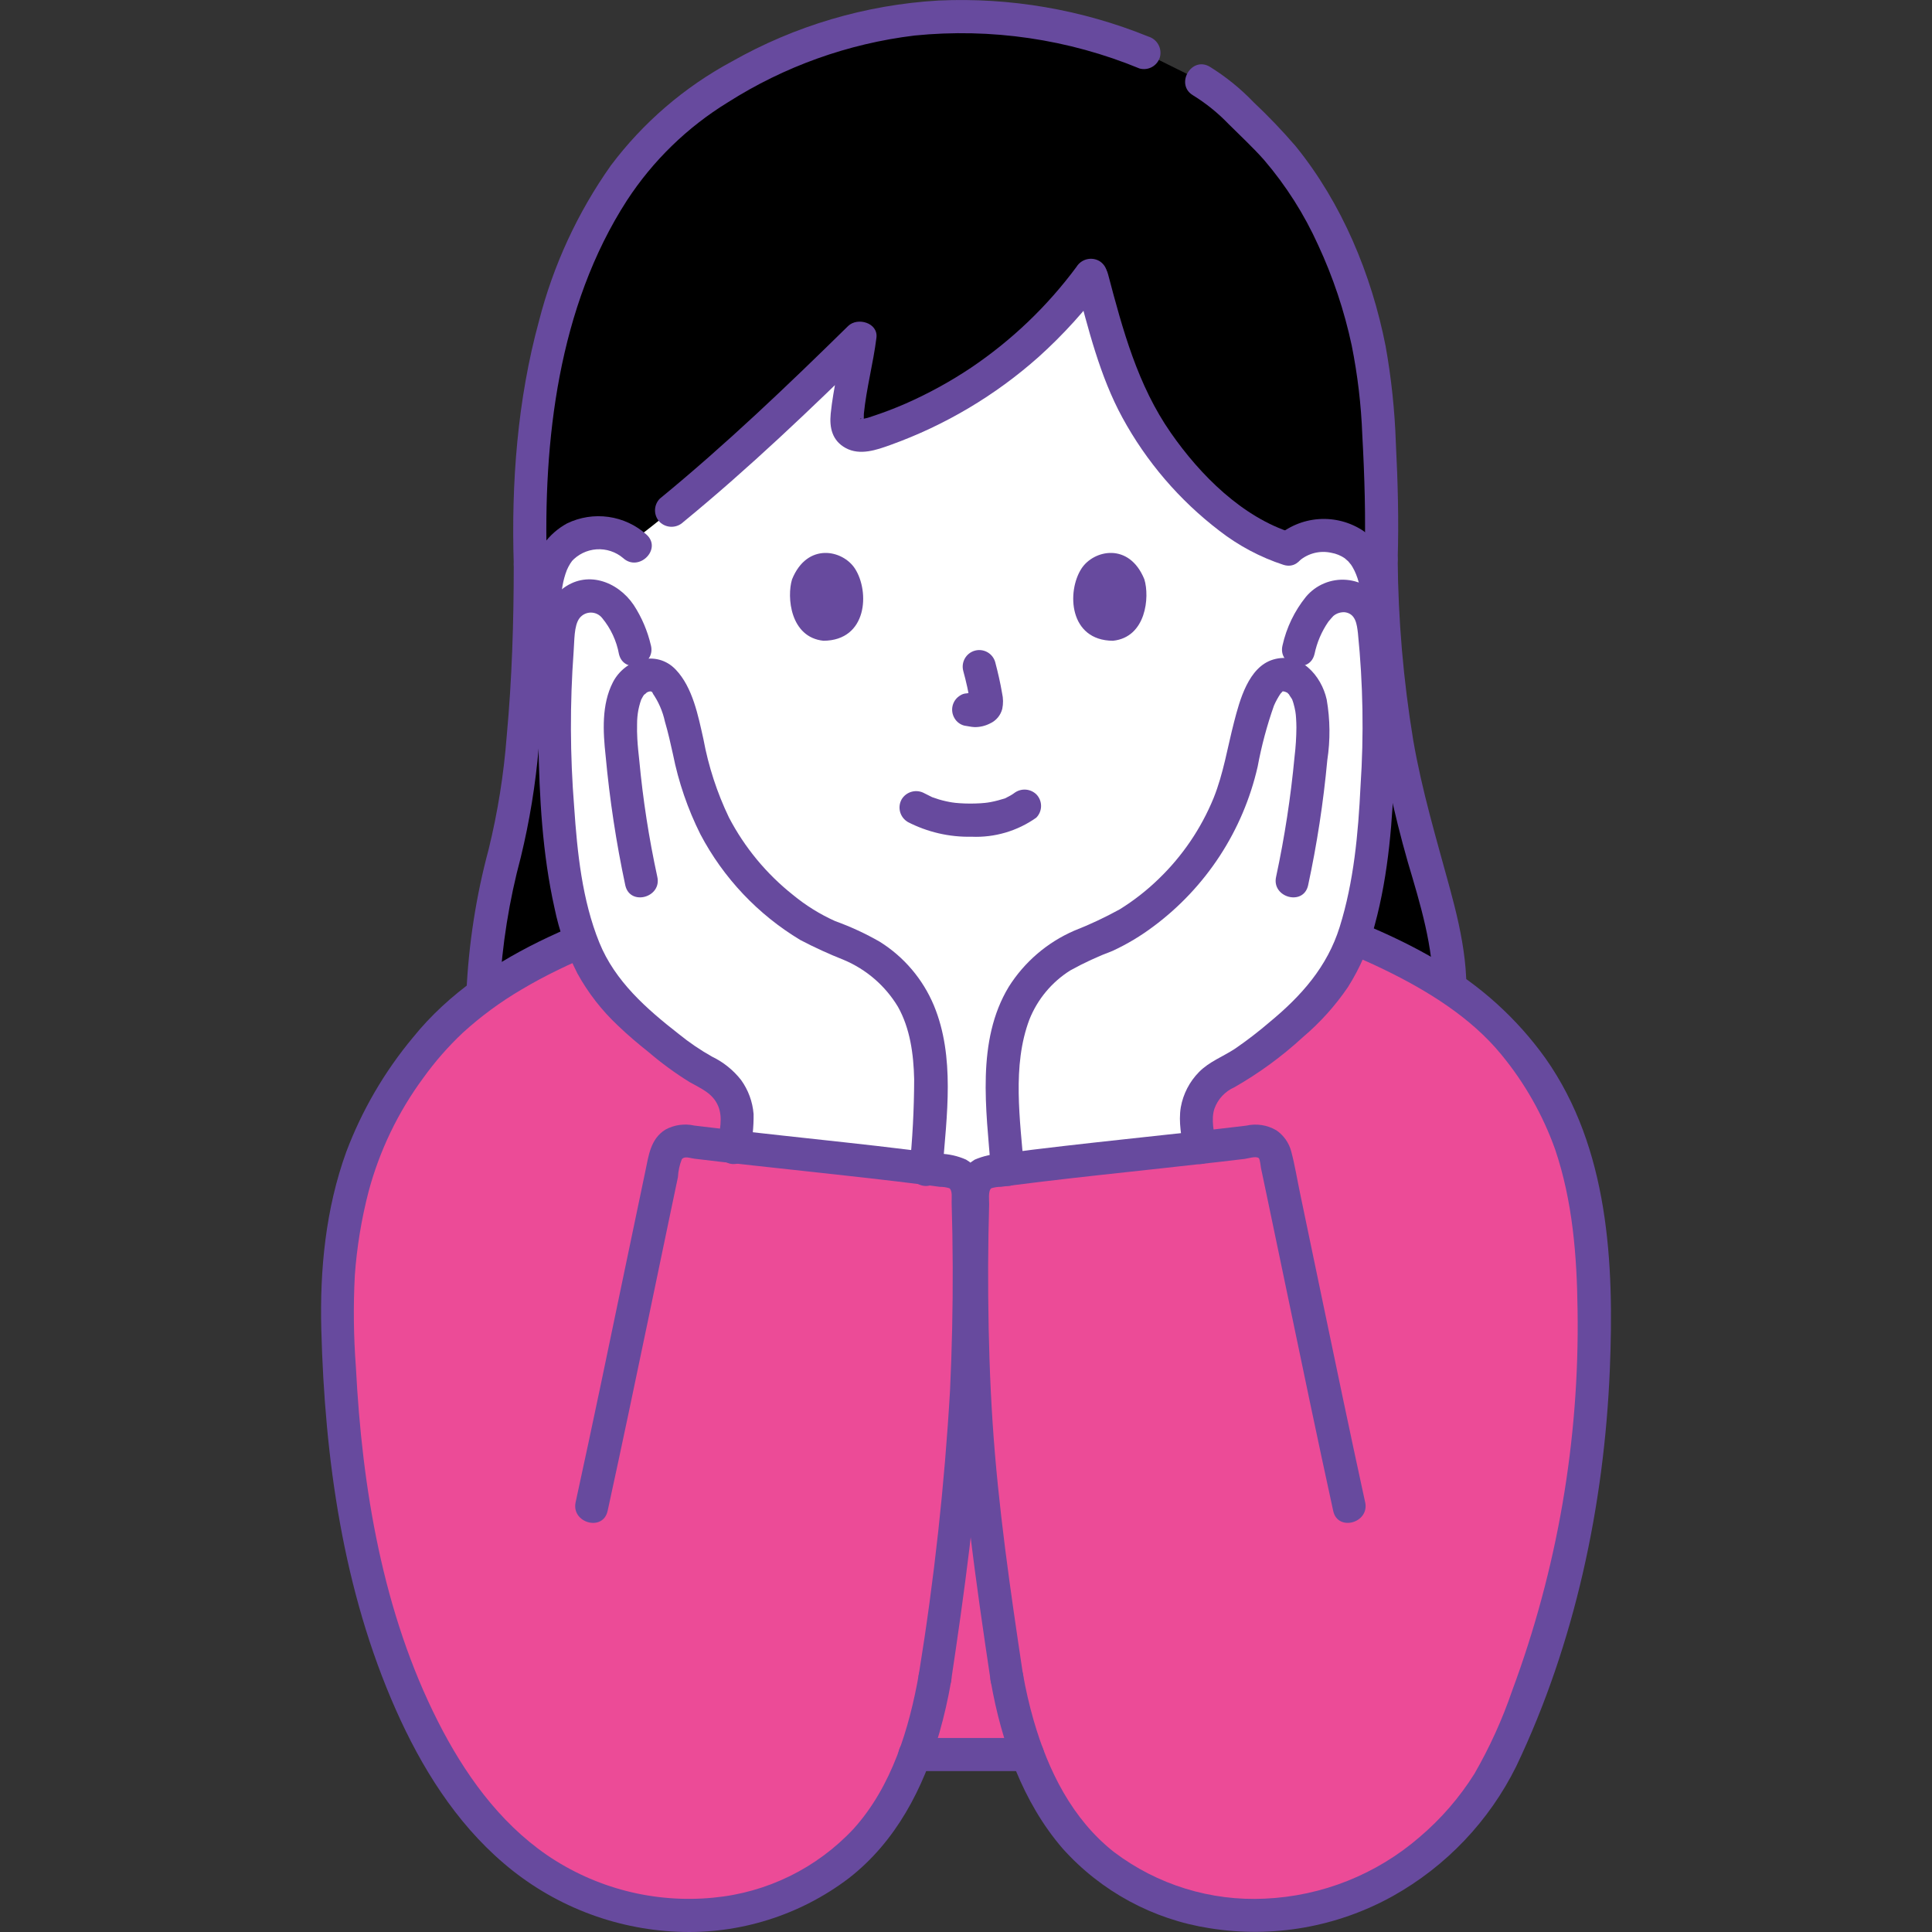<?xml version="1.0" encoding="UTF-8"?> <svg xmlns="http://www.w3.org/2000/svg" viewBox="0 0 167.143 167.143" fill="none"><rect x="0" y="0" width="167.143" height="167.143" fill="#333333" stroke="none"/><g clip-path="url(#clip0_1338_3475)"><path d="M55.907 97.07C47.249 98.507 41.72 91.633 41.761 86.681C41.903 82.514 42.495 78.376 43.526 74.336C44.899 69.434 45.878 60.812 45.878 48.855C45.293 31.214 49.933 18.422 57.249 11.418C61.659 7.196 71.596 1.446 82.762 1.446C88.32 1.359 93.836 2.416 98.969 4.551L103.938 7.014C106.092 8.275 106.859 9.355 109.073 11.478C114.637 16.809 118.507 26.402 119.121 34.992C119.3 37.47 119.646 43.388 119.483 48.38C119.599 57.027 120.585 65.463 123.044 73.768C124.471 78.587 126.388 84.788 124.845 89.573C122.965 95.412 116.221 99.007 110.364 96.92L55.907 97.07Z" fill="black"></path><path d="M58.189 44.08C63.48 39.743 69.175 34.34 74.39 29.22C74.168 31.094 73.391 34.3 73.265 36.239C73.215 37.019 73.381 37.288 73.972 37.568C74.494 37.701 75.043 37.676 75.55 37.496C83.121 35.022 89.716 30.219 94.396 23.773C95.427 27.738 96.892 32.67 98.165 35.078C101.316 41.027 106.663 46.037 111.417 47.487C111.847 47.093 112.351 46.788 112.9 46.59C113.448 46.391 114.031 46.303 114.613 46.331C115.355 46.31 116.088 46.491 116.735 46.853C117.381 47.216 117.918 47.747 118.286 48.391C119.529 50.565 119.46 54.561 118.611 57.031C118.01 58.78 117.025 61.455 114.67 63.367C114.152 63.795 113.55 64.111 112.904 64.295C112.257 64.479 111.579 64.527 110.913 64.436L110.555 64.377C110.197 65.57 109.761 66.739 109.25 67.876C108.3 70.423 103.137 79.252 96.592 82.877C96.614 84.241 96.573 84.735 96.699 86.453C96.718 87.255 96.854 88.05 97.1 88.813C97.441 89.793 98.039 90.663 98.832 91.331C100.59 92.747 102.396 93.421 104.624 94.261L106.944 95.174C101.072 99.178 91.38 101.429 83.159 101.614C75.054 101.43 65.479 99.238 59.598 95.33L62.313 94.261C64.538 93.425 66.345 92.747 68.105 91.331C68.898 90.663 69.496 89.793 69.836 88.813C70.083 88.05 70.218 87.255 70.239 86.453C70.358 84.861 70.328 84.32 70.341 83.163C67.284 81.691 64.543 79.348 61.936 76.203C59.028 72.661 56.876 68.561 55.611 64.156C54.901 64.304 54.167 64.288 53.464 64.109C52.761 63.93 52.108 63.593 51.555 63.124C49.214 61.194 48.25 58.511 47.663 56.757C46.833 54.281 46.796 50.283 48.055 48.12C48.428 47.479 48.969 46.952 49.618 46.594C50.268 46.237 51.002 46.063 51.743 46.09C52.748 46.053 53.736 46.354 54.55 46.944C55.727 46.059 56.947 45.099 58.189 44.08Z" fill="white"></path><path d="M76 83.392C71.352 82.687 67.528 80.202 64.361 76.804C60.92 73.095 58.394 68.633 56.985 63.774C56.877 63.412 56.633 63.106 56.305 62.919C55.976 62.733 55.589 62.68 55.223 62.773C52.911 63.277 51.136 60.927 50.181 59.149C49.26 57.485 48.698 55.646 48.53 53.751C48.441 52.721 48.487 51.684 48.667 50.666C48.747 50.206 48.872 49.755 49.04 49.319C49.123 49.125 49.221 48.937 49.333 48.758C49.367 48.703 49.637 48.336 49.432 48.59C49.991 47.965 50.772 47.582 51.608 47.524C52.445 47.467 53.271 47.738 53.91 48.281C55.271 49.521 57.303 47.5 55.937 46.254C55.016 45.426 53.869 44.892 52.642 44.719C51.416 44.546 50.166 44.743 49.052 45.284C48.261 45.716 47.575 46.318 47.046 47.048C46.516 47.777 46.156 48.615 45.991 49.501C45.537 51.614 45.522 53.797 45.946 55.916C46.37 58.035 47.224 60.044 48.456 61.819C50.196 64.312 52.806 66.229 55.984 65.536L54.222 64.535C55.392 68.608 57.29 72.434 59.824 75.83C62.322 79.133 65.363 82.194 69.067 84.125C70.998 85.138 73.083 85.824 75.238 86.155C75.604 86.244 75.99 86.19 76.318 86.004C76.645 85.818 76.89 85.515 77.001 85.155C77.099 84.788 77.049 84.398 76.862 84.068C76.674 83.738 76.365 83.495 76 83.392Z" fill="#674A9E"></path><path d="M112.43 48.499C112.803 48.184 113.244 47.959 113.718 47.841C114.192 47.724 114.687 47.717 115.165 47.822C115.595 47.896 116.004 48.063 116.363 48.312C116.261 48.24 116.597 48.517 116.644 48.565C116.691 48.614 117.014 49.033 116.823 48.761C117.886 50.287 117.903 52.454 117.739 54.248C117.523 56.137 116.915 57.961 115.955 59.602C114.922 61.417 113.238 63.39 110.932 62.991C110.566 62.901 110.179 62.954 109.851 63.14C109.523 63.326 109.279 63.631 109.169 63.992C108.843 65.066 108.456 66.12 108.008 67.15C107.929 67.329 107.86 67.508 107.786 67.69C107.699 67.905 107.939 67.369 107.786 67.687C107.681 67.908 107.582 68.132 107.473 68.351C106.836 69.615 106.123 70.839 105.339 72.018C103.389 75.125 100.935 77.886 98.078 80.186C96.516 81.447 94.697 82.352 92.749 82.838C90.951 83.245 91.712 86.008 93.511 85.601C97.498 84.696 100.873 81.918 103.571 78.963C106 76.321 108.075 73.375 109.745 70.198C110.053 69.604 110.313 68.997 110.581 68.384C110.594 68.352 110.646 68.235 110.581 68.389C110.486 68.607 110.677 68.183 110.694 68.144C110.841 67.804 110.982 67.461 111.117 67.117C111.42 66.341 111.69 65.55 111.938 64.754L110.174 65.755C112.861 66.219 115.141 65.228 116.912 63.187C118.294 61.504 119.333 59.566 119.97 57.482C120.672 55.293 120.854 52.97 120.501 50.699C120.23 48.837 119.503 47.056 117.942 45.926C116.803 45.169 115.445 44.812 114.081 44.911C112.717 45.009 111.425 45.558 110.406 46.47C109.033 47.705 111.063 49.726 112.433 48.497L112.43 48.499Z" fill="#674A9E"></path><path d="M93.102 24.497C94.135 28.407 95.153 32.558 97.102 36.13C99.179 39.945 102.036 43.279 105.487 45.916C107.153 47.211 109.03 48.209 111.036 48.866C112.8 49.42 113.554 46.657 111.797 46.103C107.459 44.742 103.826 41.087 101.289 37.442C98.423 33.328 97.13 28.526 95.864 23.733C95.393 21.951 92.628 22.707 93.1 24.495L93.102 24.497Z" fill="#674A9E"></path><path d="M93.132 23.085C90.607 26.495 87.517 29.449 83.997 31.819C82.216 33.008 80.335 34.04 78.375 34.904C77.403 35.332 76.405 35.709 75.396 36.038C75.183 36.121 74.963 36.182 74.739 36.221C74.667 36.215 74.596 36.215 74.524 36.221C74.241 36.329 74.531 36.102 74.547 36.269C74.557 36.379 74.645 36.721 74.693 36.554C74.726 36.301 74.741 36.046 74.736 35.791C74.957 33.581 75.549 31.422 75.823 29.219C75.984 27.925 74.185 27.412 73.375 28.204C68.121 33.364 62.782 38.468 57.082 43.141C56.816 43.411 56.667 43.775 56.667 44.154C56.667 44.533 56.816 44.897 57.082 45.167C57.355 45.428 57.718 45.574 58.096 45.574C58.473 45.574 58.837 45.428 59.109 45.167C64.808 40.494 70.145 35.391 75.402 30.231L72.953 29.216C72.698 31.267 72.085 33.602 71.867 35.787C71.744 37.022 72.005 38.129 73.163 38.76C74.402 39.435 75.838 38.927 77.059 38.486C81.772 36.789 86.117 34.206 89.859 30.876C91.985 28.961 93.91 26.836 95.605 24.531C95.794 24.203 95.847 23.812 95.75 23.445C95.654 23.078 95.417 22.764 95.091 22.571C94.761 22.388 94.373 22.339 94.008 22.435C93.643 22.53 93.329 22.763 93.131 23.085H93.132Z" fill="#674A9E"></path><path d="M118.052 48.375C118.096 57.243 119.356 66.062 121.796 74.587C122.87 78.209 124.027 81.943 123.983 85.759C124.003 87.325 123.662 88.874 122.986 90.286C122.309 91.698 121.317 92.936 120.085 93.902C118.787 94.928 117.253 95.614 115.623 95.899C113.993 96.183 112.317 96.057 110.748 95.532C109 94.93 108.249 97.697 109.986 98.296C116.785 100.641 124.67 96.224 126.418 89.287C127.449 85.2 126.514 80.825 125.431 76.849C124.268 72.579 123.008 68.386 122.258 64.011C121.407 58.841 120.959 53.612 120.918 48.372C120.892 46.53 118.025 46.524 118.052 48.372V48.375Z" fill="#674A9E"></path><path d="M103.215 8.248C104.335 8.938 105.363 9.768 106.275 10.717C107.313 11.754 108.399 12.752 109.37 13.852C111.265 16.069 112.837 18.543 114.037 21.201C115.326 23.976 116.299 26.886 116.939 29.878C117.451 32.431 117.758 35.02 117.856 37.622C118.053 41.204 118.164 44.792 118.052 48.377C117.996 50.222 120.862 50.219 120.918 48.377C121.022 45.033 120.93 41.684 120.76 38.345C120.667 35.526 120.37 32.717 119.873 29.94C118.65 23.73 116.095 17.588 112.093 12.65C110.947 11.32 109.733 10.05 108.456 8.846C107.326 7.666 106.051 6.634 104.662 5.774C103.073 4.829 101.63 7.305 103.215 8.248V8.248Z" fill="#674A9E"></path><path d="M99.35 3.163C93.592 0.827 87.396 -0.236 81.188 0.046C74.895 0.413 68.771 2.222 63.289 5.334C59.195 7.54 55.629 10.609 52.838 14.329C49.967 18.394 47.863 22.95 46.629 27.771C44.759 34.611 44.224 41.788 44.448 48.855C44.508 50.695 47.374 50.703 47.314 48.855C46.974 38.135 48.294 26.544 54.241 17.336C56.483 13.901 59.46 11.006 62.958 8.861C67.845 5.749 73.368 3.772 79.12 3.074C85.746 2.408 92.434 3.388 98.591 5.928C98.957 6.026 99.348 5.976 99.677 5.789C100.007 5.602 100.25 5.292 100.353 4.927C100.445 4.561 100.392 4.173 100.205 3.844C100.019 3.516 99.712 3.272 99.35 3.163Z" fill="#674A9E"></path><path d="M44.446 48.854C44.446 53.81 44.293 58.771 43.835 63.707C43.583 66.994 43.062 70.254 42.279 73.456C41.183 77.533 40.535 81.718 40.346 85.935C40.308 87.548 40.601 89.151 41.206 90.646C41.812 92.141 42.716 93.496 43.865 94.628C47.132 97.982 51.738 99.171 56.288 98.453C56.653 98.349 56.963 98.106 57.15 97.777C57.338 97.447 57.388 97.056 57.29 96.69C57.18 96.329 56.937 96.023 56.608 95.837C56.28 95.65 55.892 95.598 55.526 95.689C53.862 95.972 52.155 95.868 50.538 95.385C48.92 94.903 47.436 94.055 46.199 92.906C45.187 91.939 44.373 90.785 43.801 89.508C43.551 88.892 43.367 88.252 43.251 87.597C43.195 87.287 43.237 87.591 43.222 87.358C43.213 87.223 43.201 87.087 43.197 86.952C43.183 86.515 43.205 86.076 43.225 85.638C43.436 81.756 44.051 77.907 45.059 74.152C45.816 71.031 46.334 67.857 46.608 64.658C47.108 59.405 47.343 54.13 47.311 48.853C47.311 47.009 44.446 47.006 44.446 48.853V48.854Z" fill="#674A9E"></path><path d="M78.521 71.106C80.231 71.99 82.135 72.431 84.06 72.388C86.054 72.473 88.02 71.893 89.65 70.74C89.916 70.47 90.066 70.106 90.066 69.727C90.066 69.347 89.916 68.983 89.65 68.714C89.376 68.454 89.014 68.309 88.637 68.309C88.259 68.309 87.897 68.454 87.623 68.714C88.057 68.376 87.719 68.635 87.607 68.707C87.496 68.779 87.381 68.844 87.264 68.905C87.205 68.937 87.141 68.965 87.081 68.997C86.857 69.112 87.129 69.009 87.137 68.979C87.122 69.035 86.724 69.132 86.664 69.151C86.232 69.286 85.789 69.386 85.341 69.449C85.551 69.418 85.297 69.449 85.213 69.461C85.083 69.474 84.953 69.485 84.823 69.493C84.51 69.513 84.197 69.521 83.883 69.519C83.602 69.519 83.321 69.508 83.041 69.489C82.912 69.48 82.783 69.47 82.655 69.457C82.642 69.457 82.177 69.391 82.467 69.436C82.049 69.373 81.636 69.281 81.231 69.162C81.058 69.11 80.889 69.048 80.718 68.989C80.351 68.864 80.926 69.098 80.598 68.942C80.386 68.842 80.177 68.737 79.97 68.628C79.64 68.444 79.252 68.395 78.887 68.491C78.521 68.587 78.207 68.82 78.01 69.142C77.822 69.471 77.771 69.861 77.867 70.227C77.963 70.594 78.199 70.908 78.524 71.103L78.521 71.106Z" fill="#674A9E"></path><path d="M83.336 58.052C83.591 58.974 83.795 59.909 83.948 60.853L83.897 60.472C83.915 60.6 83.918 60.73 83.907 60.859L83.959 60.478C83.95 60.537 83.936 60.595 83.916 60.652L84.06 60.31C84.044 60.349 84.024 60.386 84.001 60.421L84.225 60.131C84.198 60.165 84.167 60.195 84.133 60.221L84.423 59.997C84.352 60.042 84.278 60.082 84.201 60.117L84.544 59.972C84.424 60.024 84.298 60.06 84.17 60.081L84.551 60.03C84.434 60.044 84.316 60.044 84.2 60.03L84.581 60.081C84.449 60.063 84.319 60.031 84.187 60.013C84.002 59.953 83.804 59.944 83.615 59.987C83.425 59.995 83.241 60.054 83.082 60.158C82.754 60.349 82.515 60.663 82.419 61.031C82.323 61.399 82.376 61.789 82.568 62.118C82.659 62.279 82.782 62.421 82.929 62.534C83.076 62.647 83.244 62.729 83.424 62.775C83.723 62.815 84.017 62.894 84.323 62.905C84.784 62.908 85.238 62.8 85.648 62.59C85.908 62.472 86.137 62.298 86.321 62.08C86.504 61.862 86.636 61.606 86.708 61.33C86.802 60.882 86.797 60.419 86.694 59.973C86.542 59.07 86.333 58.176 86.101 57.291C86 56.924 85.758 56.613 85.427 56.425C85.097 56.238 84.705 56.189 84.339 56.29C83.972 56.391 83.661 56.633 83.473 56.964C83.285 57.295 83.236 57.686 83.337 58.053L83.336 58.052Z" fill="#674A9E"></path><path d="M68.523 50.12C68.055 51.64 68.36 55.135 71.24 55.434C75.046 55.411 75.249 51.184 73.967 49.196C72.916 47.568 69.834 46.892 68.523 50.12Z" fill="#674A9E"></path><path d="M99.002 50.12C99.47 51.64 99.165 55.135 96.285 55.434C92.479 55.411 92.276 51.184 93.557 49.196C94.606 47.568 97.691 46.892 99.002 50.12Z" fill="#674A9E"></path><path d="M82.469 101.401C82.97 101.471 83.465 101.541 83.954 101.613C90.04 100.717 97.215 100.017 103.794 99.28C103.722 98.777 103.644 98.233 103.53 97.455C103.402 96.57 103.548 95.667 103.948 94.867C104.348 94.067 104.984 93.41 105.769 92.982C106.594 92.578 107.383 92.104 108.128 91.567C112.956 87.922 115.58 85.518 117.093 81.145C122.488 83.354 126.985 85.986 130.606 89.873C134.621 94.683 137.532 100.063 137.875 111.587C138.365 125.358 135.718 139.061 130.134 151.659C127.957 156.283 124.414 160.127 119.983 162.674C117.278 164.225 114.284 165.205 111.186 165.553C108.087 165.901 104.95 165.61 101.968 164.698L101.725 164.618C96.938 162.996 93.522 160.34 91.038 156.28C90.183 154.853 89.464 153.349 88.892 151.788H79.152C78.602 153.352 77.897 154.856 77.047 156.28C74.561 160.34 71.145 162.996 66.359 164.618L66.116 164.698C63.135 165.611 59.998 165.901 56.899 165.553C53.801 165.205 50.806 164.225 48.102 162.674C43.809 160.191 40.39 156.293 37.882 151.927C31.064 140.07 29.215 125.059 29.181 111.587C29.818 100.101 33.463 94.683 37.481 89.873C40.944 86.158 45.201 83.587 50.283 81.44C51.81 85.628 54.423 88.008 59.141 91.567C59.886 92.104 60.675 92.578 61.499 92.982C62.284 93.41 62.92 94.067 63.32 94.867C63.721 95.667 63.867 96.57 63.738 97.455C63.63 98.198 63.554 98.728 63.485 99.211C69.709 99.913 76.522 100.579 82.469 101.401Z" fill="#EC4B97"></path><path d="M79.506 144.771C78.663 149.548 77.161 154.538 73.848 158.213C70.67 161.619 66.353 163.74 61.716 164.172C56.627 164.672 51.525 163.363 47.304 160.477C43.136 157.605 40.143 153.383 37.883 148.92C33.106 139.486 31.324 128.729 30.789 118.261C30.59 115.629 30.559 112.986 30.696 110.35C30.871 107.902 31.268 105.476 31.883 103.1C32.829 99.554 34.434 96.217 36.613 93.263C37.624 91.854 38.768 90.545 40.03 89.355C41.593 87.93 43.3 86.674 45.124 85.604C49.244 83.153 53.778 81.496 58.32 80.015C59.592 79.6 60.868 79.201 62.147 78.808C63.905 78.271 63.156 75.501 61.385 76.045C52.289 78.838 41.954 82.039 35.735 89.744C33.268 92.702 31.314 96.052 29.955 99.655C28.175 104.571 27.66 109.833 27.797 115.025C28.096 126.209 29.674 137.597 34.238 147.897C36.44 152.867 39.399 157.633 43.57 161.192C47.786 164.809 53.099 166.898 58.649 167.123C63.966 167.346 69.195 165.707 73.434 162.489C77.494 159.336 79.882 154.732 81.281 149.866C81.686 148.439 82.016 146.992 82.27 145.531C82.36 145.165 82.307 144.779 82.12 144.451C81.934 144.123 81.63 143.879 81.269 143.769C80.902 143.671 80.512 143.721 80.183 143.908C79.853 144.096 79.61 144.405 79.506 144.77V144.771Z" fill="#674A9E"></path><path d="M85.726 145.533C86.637 150.686 88.472 155.911 91.933 159.923C95.249 163.624 99.746 166.061 104.657 166.818C110.1 167.693 115.679 166.713 120.498 164.035C125.108 161.458 128.83 157.546 131.173 152.812C136.248 142.178 138.786 130.213 139.271 118.48C139.651 109.281 139.184 99.35 133.709 91.564C131.245 88.124 128.074 85.249 124.41 83.131C120.12 80.579 115.375 78.838 110.648 77.292C109.334 76.863 108.02 76.452 106.7 76.047C104.934 75.504 104.178 78.269 105.938 78.81C110.627 80.25 115.345 81.742 119.765 83.89C123.467 85.688 127.25 88.014 129.886 91.237C131.9 93.68 133.474 96.454 134.538 99.435C136.058 103.92 136.426 108.677 136.481 113.382C136.647 124.603 134.726 135.757 130.817 146.276C129.965 148.765 128.874 151.166 127.561 153.445C126.269 155.506 124.667 157.357 122.812 158.931C119.08 162.16 114.368 164.037 109.437 164.257C104.743 164.487 100.117 163.058 96.37 160.221C92.763 157.38 90.684 153.185 89.43 148.854C89.044 147.51 88.73 146.147 88.49 144.77C88.386 144.405 88.143 144.096 87.813 143.909C87.483 143.722 87.093 143.672 86.727 143.77C86.365 143.877 86.059 144.121 85.872 144.45C85.686 144.778 85.633 145.166 85.726 145.532V145.533Z" fill="#674A9E"></path><path d="M105.773 92.983C106.596 92.577 107.384 92.104 108.13 91.569C113.2 87.738 115.841 85.278 117.314 80.473C118.764 75.733 119.263 69.367 119.281 61.737C119.221 59.266 119.228 57.985 119.054 56.111C118.989 55.413 118.899 54.633 118.77 53.678C118.684 53.31 118.527 52.963 118.307 52.657C118.087 52.35 117.809 52.09 117.489 51.891C117.098 51.654 116.65 51.528 116.193 51.527C115.736 51.526 115.288 51.65 114.896 51.885C113.152 52.805 112.34 56.216 112.34 56.216C112.34 56.216 112.042 57.461 111.765 58.629C108.936 56.932 107.936 64.089 107.407 66.023C106.7 69.26 105.264 72.294 103.208 74.892C101.152 77.491 98.53 79.587 95.543 81.019C85.332 84.388 86.487 92.514 87.168 101.172C92.487 100.48 98.333 99.889 103.798 99.278C103.724 98.775 103.647 98.23 103.538 97.452C103.409 96.568 103.553 95.666 103.953 94.867C104.353 94.068 104.988 93.41 105.773 92.983Z" fill="white"></path><path d="M88.593 101.168C88.257 96.876 87.541 92.211 89.06 88.192C89.761 86.441 90.998 84.957 92.595 83.953C93.774 83.299 94.999 82.733 96.261 82.26C97.508 81.682 98.69 80.974 99.788 80.148C104.345 76.76 107.542 71.857 108.804 66.321C109.136 64.529 109.607 62.766 110.213 61.048C110.371 60.685 110.562 60.337 110.782 60.008C110.925 59.803 110.588 60.26 110.83 59.956C110.881 59.897 110.936 59.842 110.995 59.791C110.696 60.067 110.965 59.817 110.965 59.817C111.106 59.742 111.084 59.744 110.899 59.826L110.995 59.796L111.093 59.774C110.896 59.795 110.855 59.807 110.966 59.806C111.145 59.866 110.65 59.761 111.053 59.816C111.14 59.833 111.224 59.857 111.305 59.89C111.061 59.798 111.253 59.88 111.305 59.902C111.628 60.039 111.212 59.794 111.361 59.925C111.437 59.992 111.509 60.063 111.576 60.138C111.388 59.933 111.714 60.371 111.767 60.472C111.893 60.711 111.804 60.547 111.781 60.49C111.831 60.615 111.872 60.747 111.91 60.876C111.977 61.102 112.023 61.332 112.067 61.563C112.097 61.748 112.117 61.935 112.126 62.122C112.145 62.389 112.154 62.656 112.156 62.924C112.151 63.774 112.098 64.624 111.995 65.469C111.668 68.957 111.136 72.422 110.401 75.846C109.986 77.642 112.749 78.408 113.165 76.608C113.936 73.031 114.492 69.41 114.828 65.766C115.094 64.026 115.077 62.255 114.776 60.521C114.323 58.447 112.481 56.354 110.138 57.063C108.006 57.708 107.25 60.585 106.761 62.471C106.191 64.672 105.844 66.924 104.99 69.045C103.912 71.675 102.298 74.053 100.252 76.026C99.223 77.028 98.088 77.915 96.867 78.671C95.592 79.372 94.274 79.99 92.92 80.522C90.593 81.535 88.625 83.224 87.271 85.37C84.443 90.044 85.321 96.006 85.726 101.17C85.735 101.547 85.889 101.906 86.156 102.172C86.422 102.439 86.781 102.593 87.159 102.602C87.538 102.599 87.901 102.447 88.169 102.179C88.437 101.911 88.589 101.549 88.592 101.17L88.593 101.168Z" fill="#674A9E"></path><path d="M113.721 56.595C113.929 55.585 114.338 54.627 114.925 53.778C114.987 53.69 115.352 53.288 115.358 53.283C115.64 53.053 115.999 52.94 116.362 52.968C117.297 53.105 117.39 54.043 117.478 54.769C117.923 59.17 117.999 63.6 117.703 68.014C117.504 72.103 117.127 76.268 115.9 80.194C114.825 83.64 112.583 86.159 109.842 88.422C108.883 89.245 107.881 90.016 106.839 90.731C105.804 91.412 104.613 91.844 103.731 92.743C102.911 93.575 102.362 94.636 102.155 95.785C101.938 97.088 102.229 98.367 102.413 99.657C102.516 100.023 102.759 100.333 103.089 100.52C103.419 100.708 103.81 100.758 104.176 100.659C104.537 100.549 104.843 100.306 105.029 99.977C105.215 99.649 105.268 99.262 105.177 98.896C105.038 97.925 104.756 96.893 105.058 95.929C105.204 95.516 105.434 95.137 105.732 94.815C106.031 94.494 106.392 94.236 106.794 94.06C108.923 92.844 110.909 91.392 112.713 89.732C114.199 88.474 115.509 87.02 116.605 85.411C117.661 83.748 118.447 81.928 118.934 80.019C120.149 75.565 120.486 70.865 120.638 66.269C120.723 63.721 120.723 61.173 120.638 58.626C120.606 57.656 120.546 56.689 120.447 55.724C120.328 54.553 120.325 53.245 119.717 52.205C119.383 51.63 118.916 51.145 118.355 50.79C117.794 50.435 117.156 50.221 116.494 50.165C115.833 50.109 115.167 50.214 114.555 50.47C113.942 50.727 113.401 51.127 112.976 51.637C111.989 52.862 111.297 54.298 110.955 55.833C110.521 57.624 113.283 58.39 113.719 56.595H113.721Z" fill="#674A9E"></path><path d="M61.496 92.984C60.673 92.577 59.884 92.104 59.138 91.569C54.068 87.739 51.428 85.279 49.955 80.473C48.505 75.734 48.006 69.367 47.988 61.737C48.048 59.266 48.04 57.985 48.215 56.112C48.279 55.414 48.37 54.633 48.499 53.678C48.584 53.31 48.741 52.963 48.961 52.657C49.181 52.35 49.459 52.09 49.78 51.891C50.17 51.654 50.618 51.528 51.075 51.527C51.532 51.526 51.98 51.65 52.372 51.885C54.116 52.805 54.928 56.216 54.928 56.216L55.503 58.629C58.333 56.932 59.333 64.089 59.861 66.023C60.568 69.26 62.005 72.294 64.061 74.893C66.117 77.491 68.738 79.587 71.726 81.02C81.936 84.388 80.782 92.514 80.101 101.173C74.782 100.48 68.932 99.889 63.471 99.278C63.544 98.775 63.622 98.23 63.731 97.452C63.86 96.568 63.715 95.666 63.315 94.867C62.916 94.068 62.281 93.41 61.496 92.984Z" fill="white"></path><path d="M81.541 101.169C81.905 96.528 82.636 91.421 80.794 86.988C79.843 84.713 78.21 82.788 76.121 81.479C74.887 80.769 73.592 80.17 72.253 79.688C70.94 79.098 69.711 78.335 68.6 77.419C66.306 75.6 64.42 73.319 63.064 70.724C62.031 68.572 61.289 66.292 60.855 63.945C60.403 61.934 59.933 59.477 58.461 57.93C56.789 56.175 54.058 57.013 53.023 59.027C52.035 60.95 52.167 63.298 52.394 65.384C52.741 69.156 53.31 72.904 54.1 76.609C54.518 78.406 57.279 77.645 56.864 75.847C56.143 72.532 55.623 69.177 55.308 65.799C55.24 65.168 55.169 64.538 55.136 63.904C55.114 63.482 55.104 63.059 55.116 62.636C55.115 62.23 55.152 61.824 55.226 61.425C55.271 61.219 55.315 61.015 55.377 60.814C55.404 60.727 55.432 60.641 55.463 60.556C55.546 60.324 55.307 60.83 55.5 60.475C55.575 60.324 55.662 60.179 55.761 60.043C55.606 60.243 56.088 59.804 55.909 59.936C55.972 59.89 56.218 59.797 55.961 59.893C56.042 59.86 56.127 59.836 56.213 59.819C56.522 59.777 56.289 59.787 56.248 59.81C56.424 59.71 56.202 59.768 56.222 59.788C56.273 59.842 56.58 59.84 56.211 59.768C56.275 59.796 56.335 59.834 56.39 59.88C56.193 59.516 56.654 60.232 56.449 59.957C56.967 60.701 57.332 61.54 57.524 62.426C57.8 63.361 58.011 64.313 58.222 65.264C58.701 67.662 59.498 69.985 60.591 72.172C62.583 75.956 65.574 79.121 69.239 81.323C70.461 81.963 71.715 82.537 72.997 83.044C74.949 83.864 76.59 85.282 77.682 87.095C78.731 88.963 79.038 91.177 79.087 93.377C79.08 95.98 78.943 98.582 78.675 101.172C78.678 101.551 78.83 101.913 79.098 102.181C79.366 102.449 79.729 102.602 80.108 102.605C80.486 102.598 80.846 102.444 81.113 102.177C81.38 101.91 81.534 101.55 81.541 101.172V101.169Z" fill="#674A9E"></path><path d="M56.311 55.833C56.023 54.587 55.517 53.402 54.818 52.331C53.417 50.269 50.709 49.286 48.591 50.997C46.77 52.469 46.836 55.029 46.696 57.176C46.545 59.504 46.535 61.852 46.577 64.184C46.661 68.983 46.921 73.857 47.971 78.551C48.374 80.519 49.041 82.424 49.952 84.214C50.881 85.9 52.069 87.428 53.475 88.743C54.317 89.553 55.214 90.306 56.127 91.034C57.232 91.979 58.407 92.839 59.642 93.605C60.629 94.17 61.656 94.561 62.129 95.682C62.562 96.706 62.245 97.843 62.095 98.894C62.006 99.26 62.06 99.646 62.246 99.974C62.432 100.301 62.736 100.546 63.095 100.658C63.462 100.756 63.852 100.706 64.182 100.518C64.512 100.331 64.755 100.021 64.859 99.656C65.097 98.579 65.21 97.479 65.195 96.376C65.109 95.314 64.735 94.295 64.111 93.431C63.443 92.579 62.589 91.892 61.615 91.421C60.597 90.85 59.631 90.194 58.725 89.458C55.938 87.283 53.207 84.894 51.848 81.541C50.362 77.874 49.94 73.742 49.674 69.829C49.315 65.351 49.299 60.852 49.626 56.372C49.703 55.476 49.638 54.127 50.142 53.47C50.259 53.322 50.408 53.202 50.578 53.12C50.748 53.038 50.935 52.995 51.124 52.996C51.313 52.997 51.499 53.04 51.669 53.124C51.838 53.207 51.986 53.328 52.102 53.478C52.843 54.376 53.341 55.449 53.55 56.594C53.984 58.386 56.748 57.628 56.314 55.833H56.311Z" fill="#674A9E"></path><path d="M118.102 129.96C116.788 123.93 115.528 117.887 114.268 111.845C113.669 108.966 113.068 106.086 112.467 103.207C112.218 102.021 112.025 100.805 111.714 99.634C111.522 98.88 111.061 98.221 110.417 97.783C109.634 97.324 108.706 97.181 107.821 97.382C100.794 98.236 93.741 98.87 86.723 99.797C85.898 99.821 85.085 100 84.326 100.325C83.6 100.759 83.074 101.463 82.863 102.283C82.701 103.151 82.641 104.034 82.684 104.916C82.659 105.885 82.64 106.854 82.629 107.825C82.583 111.649 82.641 115.474 82.803 119.297C83.171 128.106 84.415 136.827 85.724 145.536C85.827 145.901 86.07 146.211 86.4 146.398C86.73 146.586 87.121 146.635 87.487 146.537C87.848 146.428 88.154 146.184 88.34 145.856C88.526 145.528 88.58 145.141 88.488 144.774C87.407 137.568 86.351 130.351 85.873 123.078C85.634 119.439 85.524 115.789 85.493 112.143C85.477 110.364 85.484 108.585 85.515 106.806C85.529 105.931 85.549 105.055 85.574 104.179C85.583 103.865 85.463 102.985 85.775 102.794C86.042 102.716 86.319 102.675 86.598 102.675C86.939 102.629 87.281 102.585 87.623 102.541C88.495 102.429 89.367 102.321 90.24 102.217C91.942 102.013 93.645 101.819 95.349 101.634C98.699 101.265 102.052 100.914 105.401 100.529C106.167 100.441 106.932 100.351 107.698 100.259C107.951 100.228 108.661 99.992 108.897 100.192C109.012 100.29 109.061 100.904 109.092 101.055C109.141 101.285 109.19 101.515 109.238 101.745C109.367 102.357 109.496 102.969 109.624 103.581C110.182 106.243 110.737 108.906 111.291 111.568C112.622 117.957 113.948 124.346 115.341 130.72C115.734 132.521 118.498 131.759 118.104 129.958L118.102 129.96Z" fill="#674A9E"></path><path d="M52.566 130.721C53.799 125.078 54.978 119.425 56.158 113.77C56.742 110.966 57.326 108.163 57.911 105.36C58.157 104.185 58.403 103.009 58.65 101.834C58.678 101.307 58.79 100.787 58.983 100.295C59.225 99.988 59.689 100.197 60.084 100.244C66.772 101.057 73.475 101.672 80.155 102.526C80.54 102.575 80.924 102.625 81.309 102.676C81.588 102.674 81.865 102.714 82.131 102.796C82.422 103.002 82.318 103.684 82.329 104.032C82.384 105.871 82.415 107.711 82.422 109.552C82.435 113.134 82.358 116.715 82.19 120.293C81.714 128.492 80.818 136.661 79.503 144.768C79.414 145.134 79.468 145.521 79.654 145.848C79.84 146.176 80.144 146.42 80.504 146.531C80.87 146.629 81.261 146.579 81.59 146.392C81.92 146.205 82.163 145.895 82.266 145.53C83.43 137.786 84.497 130.015 84.953 122.193C85.177 118.368 85.279 114.534 85.285 110.703C85.288 108.772 85.265 106.841 85.215 104.912C85.172 103.215 85.262 101.295 83.575 100.321C82.859 100.004 82.089 99.831 81.306 99.81C80.357 99.684 79.407 99.563 78.456 99.448C76.671 99.23 74.885 99.023 73.097 98.829C69.566 98.438 66.033 98.069 62.503 97.664C61.696 97.571 60.888 97.475 60.081 97.378C59.229 97.185 58.335 97.309 57.567 97.726C56.271 98.534 56.115 99.975 55.828 101.338C55.251 104.076 54.678 106.815 54.11 109.555C52.693 116.362 51.283 123.169 49.8 129.959C49.407 131.757 52.17 132.526 52.563 130.721L52.566 130.721Z" fill="#674A9E"></path><path d="M88.893 150.357H79.155C78.775 150.357 78.41 150.508 78.142 150.777C77.873 151.046 77.722 151.41 77.722 151.79C77.722 152.17 77.873 152.535 78.142 152.804C78.41 153.073 78.775 153.223 79.155 153.223H88.893C89.273 153.223 89.638 153.073 89.906 152.804C90.175 152.535 90.326 152.17 90.326 151.79C90.326 151.41 90.175 151.046 89.906 150.777C89.638 150.508 89.273 150.357 88.893 150.357Z" fill="#674A9E"></path></g><defs><clipPath id="clip0_1338_3475"><rect width="41.759" height="41.759" fill="white" transform="scale(4.003)"></rect></clipPath></defs></svg> 